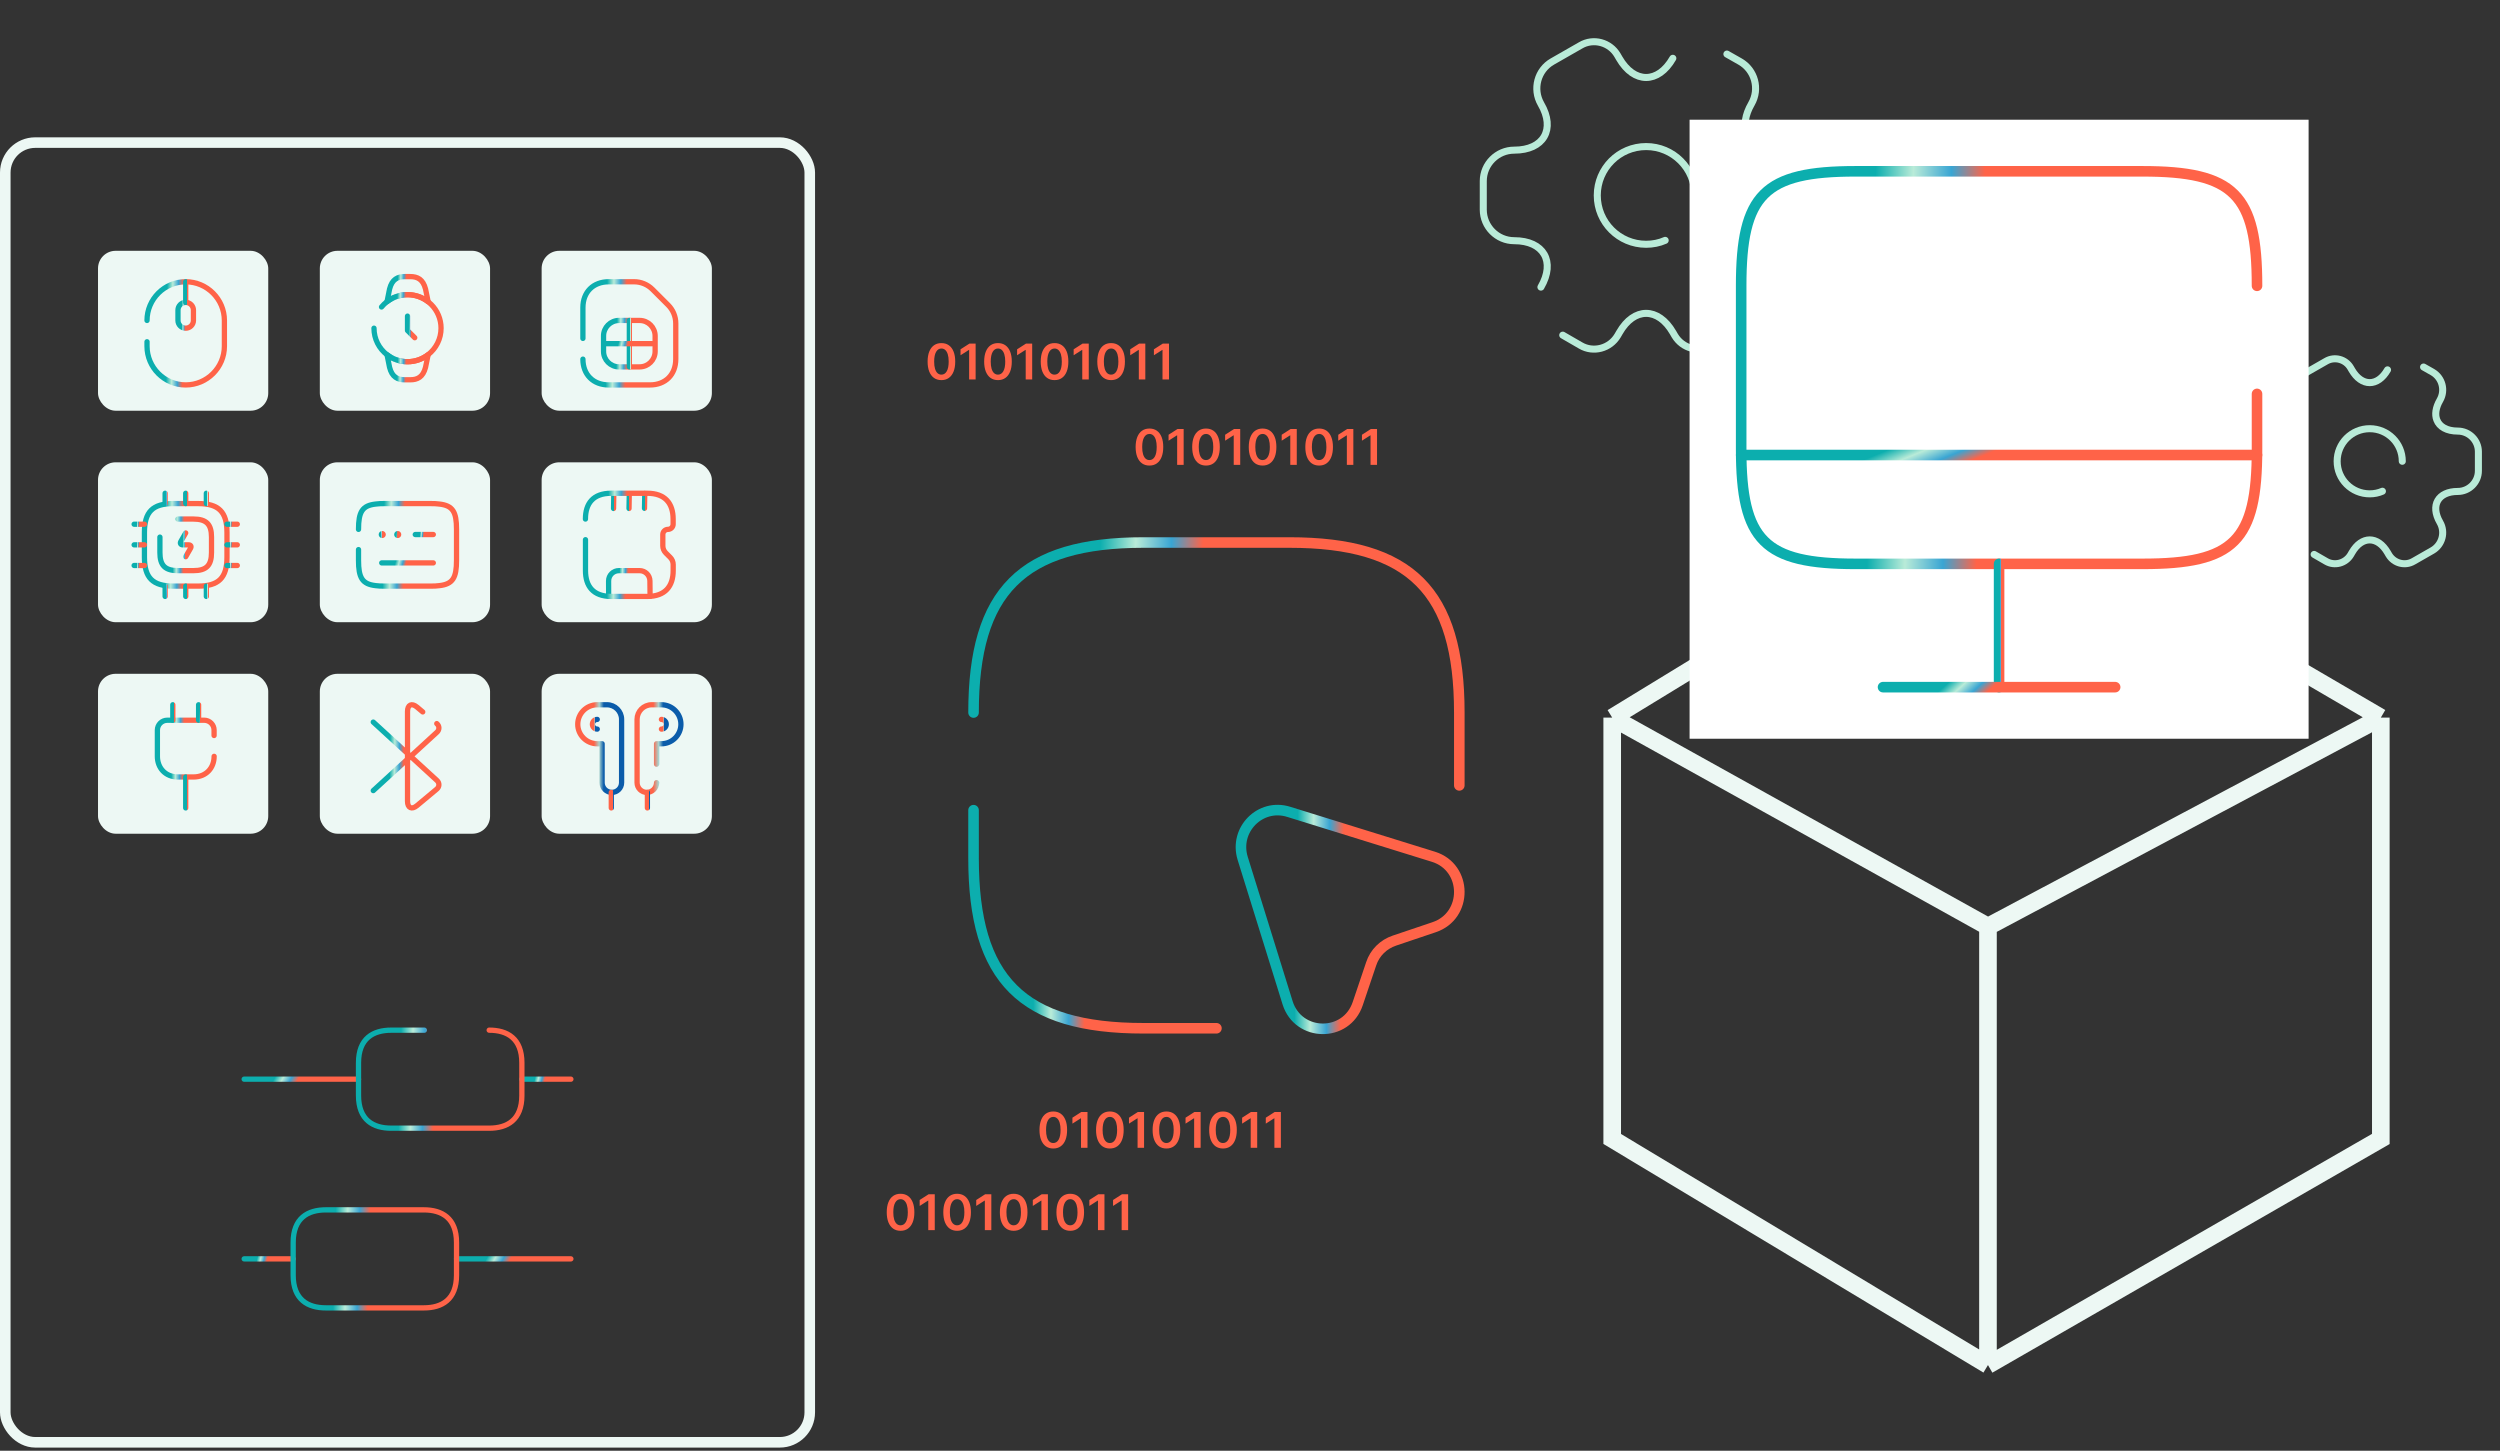 <svg width="710" height="412" viewBox="0 0 710 412" fill="none" xmlns="http://www.w3.org/2000/svg">
<rect x="0" y="0" width="710" height="412" fill="#333333" stroke="none"/>
<path d="M481.375 55.5C481.375 47.822 475.177 41.625 467.5 41.625C459.823 41.625 453.625 47.822 453.625 55.5C453.625 63.178 459.823 69.375 467.5 69.375C469.396 69.375 471.246 69.005 472.911 68.265" stroke="#B9EBD8" stroke-width="2" stroke-miterlimit="10" stroke-linecap="round" stroke-linejoin="round"/>
<path d="M443.82 95.183L448.861 98.096C452.515 100.27 457.233 98.975 459.406 95.321L459.915 94.442C464.078 87.181 470.923 87.181 475.131 94.442L475.64 95.321C477.814 98.975 482.531 100.27 486.185 98.096L494.186 93.517C498.395 91.112 499.829 85.701 497.424 81.539C493.215 74.278 496.638 68.358 505.009 68.358C509.819 68.358 513.796 64.426 513.796 59.57V51.43C513.796 46.62 509.865 42.642 505.009 42.642C500.338 42.642 497.193 40.792 496.083 37.879C495.204 35.612 495.574 32.653 497.424 29.461C499.829 25.253 498.395 19.887 494.186 17.483L490.44 15.355" stroke="#B9EBD8" stroke-width="2" stroke-miterlimit="10" stroke-linecap="round" stroke-linejoin="round"/>
<path d="M475.085 16.557C470.923 23.819 464.078 23.819 459.869 16.557L459.36 15.679C457.232 12.025 452.515 10.73 448.861 12.904L440.86 17.482C436.651 19.887 435.217 25.299 437.622 29.507C441.831 36.722 438.409 42.642 430.038 42.642C425.228 42.642 421.25 46.574 421.25 51.43V59.57C421.25 64.38 425.181 68.357 430.038 68.357C438.409 68.357 441.831 74.277 437.622 81.539" stroke="#B9EBD8" stroke-width="2" stroke-miterlimit="10" stroke-linecap="round" stroke-linejoin="round"/>
<path d="M682.25 131C682.25 125.882 678.118 121.75 673 121.75C667.882 121.75 663.75 125.882 663.75 131C663.75 136.118 667.882 140.25 673 140.25C674.264 140.25 675.497 140.003 676.607 139.51" stroke="#B9EBD8" stroke-width="2" stroke-miterlimit="10" stroke-linecap="round" stroke-linejoin="round"/>
<path d="M657.213 157.455L660.574 159.397C663.01 160.847 666.155 159.983 667.604 157.547L667.943 156.962C670.718 152.121 675.282 152.121 678.088 156.962L678.427 157.547C679.876 159.983 683.021 160.847 685.457 159.397L690.791 156.345C693.597 154.742 694.553 151.134 692.949 148.359C690.143 143.518 692.425 139.572 698.006 139.572C701.213 139.572 703.864 136.951 703.864 133.713V128.287C703.864 125.08 701.243 122.428 698.006 122.428C694.892 122.428 692.795 121.195 692.055 119.252C691.469 117.742 691.716 115.768 692.949 113.641C694.553 110.835 693.597 107.258 690.791 105.655L688.293 104.237" stroke="#B9EBD8" stroke-width="2" stroke-miterlimit="10" stroke-linecap="round" stroke-linejoin="round"/>
<path d="M678.057 105.038C675.282 109.879 670.718 109.879 667.913 105.038L667.573 104.453C666.155 102.017 663.01 101.153 660.574 102.603L655.24 105.655C652.434 107.258 651.478 110.866 653.082 113.672C655.888 118.482 653.606 122.428 648.025 122.428C644.818 122.428 642.167 125.049 642.167 128.287V133.713C642.167 136.92 644.788 139.572 648.025 139.572C653.606 139.572 655.888 143.518 653.082 148.359" stroke="#B9EBD8" stroke-width="2" stroke-miterlimit="10" stroke-linecap="round" stroke-linejoin="round"/>
<path d="M162.128 357.518H129.653" stroke="url(#paint0_linear_2554_4360)" stroke-width="1.5" stroke-miterlimit="10" stroke-linecap="round" stroke-linejoin="round"/>
<path d="M83.261 357.518H69.344" stroke="url(#paint1_linear_2554_4360)" stroke-width="1.5" stroke-miterlimit="10" stroke-linecap="round" stroke-linejoin="round"/>
<path d="M162.128 306.487H148.21" stroke="url(#paint2_linear_2554_4360)" stroke-width="1.5" stroke-miterlimit="10" stroke-linecap="round" stroke-linejoin="round"/>
<path d="M101.818 306.487H69.344" stroke="url(#paint3_linear_2554_4360)" stroke-width="1.5" stroke-miterlimit="10" stroke-linecap="round" stroke-linejoin="round"/>
<path d="M92.54 343.601H120.375C125.478 343.601 129.653 345.92 129.653 352.879V362.157C129.653 369.116 125.478 371.436 120.375 371.436H92.54C87.436 371.436 83.261 369.116 83.261 362.157V352.879C83.261 345.92 87.436 343.601 92.54 343.601Z" stroke="url(#paint4_linear_2554_4360)" stroke-width="1.5" stroke-miterlimit="10" stroke-linecap="round" stroke-linejoin="round"/>
<path d="M138.932 292.569C144.035 292.569 148.21 294.889 148.21 301.848V311.126C148.21 318.085 144.035 320.405 138.932 320.405H111.097C105.993 320.405 101.818 318.085 101.818 311.126V301.848C101.818 294.889 105.993 292.569 111.097 292.569H120.514" stroke="url(#paint5_linear_2554_4360)" stroke-width="1.5" stroke-miterlimit="10" stroke-linecap="round" stroke-linejoin="round"/>
<path d="M276.488 230.088V243.746C276.488 278.235 290.284 292.03 324.773 292.03H345.466" stroke="url(#paint6_linear_2554_4360)" stroke-width="3" stroke-linecap="round" stroke-linejoin="round"/>
<path d="M414.444 223.052V202.359C414.444 167.87 400.648 154.075 366.159 154.075H324.773C290.284 154.075 276.488 167.87 276.488 202.359" stroke="url(#paint7_linear_2554_4360)" stroke-width="3" stroke-linecap="round" stroke-linejoin="round"/>
<path d="M407.27 263.335L396.027 267.129C392.923 268.164 390.439 270.578 389.405 273.751L385.611 284.994C382.369 294.72 368.711 294.513 365.676 284.787L352.916 243.746C350.432 235.606 357.951 228.019 366.021 230.571L407.132 243.332C416.789 246.367 416.927 260.093 407.27 263.335Z" stroke="url(#paint8_linear_2554_4360)" stroke-width="3" stroke-linecap="round" stroke-linejoin="round"/>
<rect x="1.5" y="40.5" width="228.472" height="369.113" rx="8.5" stroke="#EDF8F4" stroke-width="3"/>
<path d="M267.361 107.954C266.543 107.954 265.84 107.747 265.253 107.332C264.67 106.915 264.221 106.313 263.906 105.528C263.594 104.739 263.439 103.789 263.439 102.679C263.442 101.568 263.599 100.624 263.911 99.845C264.226 99.063 264.675 98.466 265.258 98.055C265.845 97.644 266.546 97.439 267.361 97.439C268.177 97.439 268.878 97.644 269.464 98.055C270.051 98.466 270.5 99.063 270.811 99.845C271.126 100.627 271.284 101.572 271.284 102.679C271.284 103.792 271.126 104.744 270.811 105.532C270.5 106.318 270.051 106.918 269.464 107.332C268.881 107.747 268.18 107.954 267.361 107.954ZM267.361 106.398C267.998 106.398 268.5 106.084 268.868 105.458C269.239 104.828 269.424 103.902 269.424 102.679C269.424 101.87 269.34 101.191 269.171 100.64C269.002 100.09 268.763 99.676 268.455 99.397C268.147 99.116 267.782 98.975 267.361 98.975C266.728 98.975 266.228 99.29 265.86 99.92C265.492 100.546 265.306 101.466 265.303 102.679C265.3 103.491 265.381 104.174 265.547 104.727C265.716 105.281 265.954 105.698 266.262 105.98C266.571 106.258 266.937 106.398 267.361 106.398ZM277.077 97.578V107.76H275.232V99.373H275.173L272.791 100.894V99.204L275.322 97.578H277.077ZM283.426 107.954C282.607 107.954 281.904 107.747 281.318 107.332C280.734 106.915 280.285 106.313 279.97 105.528C279.659 104.739 279.503 103.789 279.503 102.679C279.506 101.568 279.664 100.624 279.975 99.845C280.29 99.063 280.739 98.466 281.323 98.055C281.909 97.644 282.61 97.439 283.426 97.439C284.241 97.439 284.942 97.644 285.529 98.055C286.115 98.466 286.564 99.063 286.876 99.845C287.191 100.627 287.348 101.572 287.348 102.679C287.348 103.792 287.191 104.744 286.876 105.532C286.564 106.318 286.115 106.918 285.529 107.332C284.945 107.747 284.244 107.954 283.426 107.954ZM283.426 106.398C284.062 106.398 284.564 106.084 284.932 105.458C285.303 104.828 285.489 103.902 285.489 102.679C285.489 101.87 285.404 101.191 285.235 100.64C285.066 100.09 284.828 99.676 284.519 99.397C284.211 99.116 283.847 98.975 283.426 98.975C282.793 98.975 282.292 99.29 281.924 99.92C281.556 100.546 281.371 101.466 281.367 102.679C281.364 103.491 281.445 104.174 281.611 104.727C281.78 105.281 282.019 105.698 282.327 105.98C282.635 106.258 283.001 106.398 283.426 106.398ZM293.141 97.578V107.76H291.297V99.373H291.237L288.856 100.894V99.204L291.386 97.578H293.141ZM299.49 107.954C298.671 107.954 297.969 107.747 297.382 107.332C296.799 106.915 296.35 106.313 296.035 105.528C295.723 104.739 295.568 103.789 295.568 102.679C295.571 101.568 295.728 100.624 296.04 99.845C296.355 99.063 296.804 98.466 297.387 98.055C297.974 97.644 298.675 97.439 299.49 97.439C300.305 97.439 301.006 97.644 301.593 98.055C302.18 98.466 302.629 99.063 302.94 99.845C303.255 100.627 303.413 101.572 303.413 102.679C303.413 103.792 303.255 104.744 302.94 105.532C302.629 106.318 302.18 106.918 301.593 107.332C301.01 107.747 300.309 107.954 299.49 107.954ZM299.49 106.398C300.126 106.398 300.629 106.084 300.996 105.458C301.368 104.828 301.553 103.902 301.553 102.679C301.553 101.87 301.469 101.191 301.3 100.64C301.131 100.09 300.892 99.676 300.584 99.397C300.276 99.116 299.911 98.975 299.49 98.975C298.857 98.975 298.357 99.29 297.989 99.92C297.621 100.546 297.435 101.466 297.432 102.679C297.429 103.491 297.51 104.174 297.675 104.727C297.845 105.281 298.083 105.698 298.391 105.98C298.7 106.258 299.066 106.398 299.49 106.398ZM309.206 97.578V107.76H307.361V99.373H307.302L304.92 100.894V99.204L307.451 97.578H309.206ZM315.555 107.954C314.736 107.954 314.033 107.747 313.447 107.332C312.863 106.915 312.414 106.313 312.099 105.528C311.788 104.739 311.632 103.789 311.632 102.679C311.635 101.568 311.793 100.624 312.104 99.845C312.419 99.063 312.868 98.466 313.452 98.055C314.038 97.644 314.739 97.439 315.555 97.439C316.37 97.439 317.071 97.644 317.658 98.055C318.244 98.466 318.693 99.063 319.005 99.845C319.32 100.627 319.477 101.572 319.477 102.679C319.477 103.792 319.32 104.744 319.005 105.532C318.693 106.318 318.244 106.918 317.658 107.332C317.074 107.747 316.373 107.954 315.555 107.954ZM315.555 106.398C316.191 106.398 316.693 106.084 317.061 105.458C317.432 104.828 317.618 103.902 317.618 102.679C317.618 101.87 317.533 101.191 317.364 100.64C317.195 100.09 316.957 99.676 316.648 99.397C316.34 99.116 315.975 98.975 315.555 98.975C314.922 98.975 314.421 99.29 314.053 99.92C313.685 100.546 313.5 101.466 313.496 102.679C313.493 103.491 313.574 104.174 313.74 104.727C313.909 105.281 314.148 105.698 314.456 105.98C314.764 106.258 315.13 106.398 315.555 106.398ZM325.27 97.578V107.76H323.426V99.373H323.366L320.985 100.894V99.204L323.515 97.578H325.27ZM331.997 97.578V107.76H330.152V99.373H330.093L327.711 100.894V99.204L330.242 97.578H331.997Z" fill="#FF6348"/>
<path d="M255.756 349.547C254.938 349.547 254.235 349.34 253.649 348.925C253.065 348.508 252.616 347.906 252.301 347.121C251.99 346.332 251.834 345.382 251.834 344.272C251.837 343.161 251.995 342.217 252.306 341.438C252.621 340.656 253.07 340.059 253.653 339.648C254.24 339.237 254.941 339.032 255.756 339.032C256.572 339.032 257.273 339.237 257.859 339.648C258.446 340.059 258.895 340.656 259.207 341.438C259.522 342.22 259.679 343.165 259.679 344.272C259.679 345.385 259.522 346.337 259.207 347.126C258.895 347.911 258.446 348.511 257.859 348.925C257.276 349.34 256.575 349.547 255.756 349.547ZM255.756 347.991C256.393 347.991 256.895 347.677 257.263 347.051C257.634 346.421 257.82 345.495 257.82 344.272C257.82 343.463 257.735 342.784 257.566 342.233C257.397 341.683 257.158 341.269 256.85 340.991C256.542 340.709 256.177 340.568 255.756 340.568C255.123 340.568 254.623 340.883 254.255 341.513C253.887 342.139 253.702 343.059 253.698 344.272C253.695 345.084 253.776 345.767 253.942 346.32C254.111 346.874 254.349 347.291 254.658 347.573C254.966 347.851 255.332 347.991 255.756 347.991ZM265.472 339.171V349.353H263.628V340.966H263.568L261.187 342.487V340.797L263.717 339.171H265.472ZM271.821 349.547C271.002 349.547 270.3 349.34 269.713 348.925C269.13 348.508 268.681 347.906 268.366 347.121C268.054 346.332 267.898 345.382 267.898 344.272C267.902 343.161 268.059 342.217 268.371 341.438C268.685 340.656 269.135 340.059 269.718 339.648C270.305 339.237 271.006 339.032 271.821 339.032C272.636 339.032 273.337 339.237 273.924 339.648C274.511 340.059 274.96 340.656 275.271 341.438C275.586 342.22 275.743 343.165 275.743 344.272C275.743 345.385 275.586 346.337 275.271 347.126C274.96 347.911 274.511 348.511 273.924 348.925C273.341 349.34 272.64 349.547 271.821 349.547ZM271.821 347.991C272.457 347.991 272.959 347.677 273.327 347.051C273.699 346.421 273.884 345.495 273.884 344.272C273.884 343.463 273.8 342.784 273.631 342.233C273.462 341.683 273.223 341.269 272.915 340.991C272.606 340.709 272.242 340.568 271.821 340.568C271.188 340.568 270.687 340.883 270.319 341.513C269.952 342.139 269.766 343.059 269.763 344.272C269.759 345.084 269.841 345.767 270.006 346.32C270.175 346.874 270.414 347.291 270.722 347.573C271.03 347.851 271.397 347.991 271.821 347.991ZM281.537 339.171V349.353H279.692V340.966H279.633L277.251 342.487V340.797L279.782 339.171H281.537ZM287.885 349.547C287.067 349.547 286.364 349.34 285.777 348.925C285.194 348.508 284.745 347.906 284.43 347.121C284.119 346.332 283.963 345.382 283.963 344.272C283.966 343.161 284.124 342.217 284.435 341.438C284.75 340.656 285.199 340.059 285.782 339.648C286.369 339.237 287.07 339.032 287.885 339.032C288.701 339.032 289.402 339.237 289.988 339.648C290.575 340.059 291.024 340.656 291.336 341.438C291.651 342.22 291.808 343.165 291.808 344.272C291.808 345.385 291.651 346.337 291.336 347.126C291.024 347.911 290.575 348.511 289.988 348.925C289.405 349.34 288.704 349.547 287.885 349.547ZM287.885 347.991C288.522 347.991 289.024 347.677 289.392 347.051C289.763 346.421 289.949 345.495 289.949 344.272C289.949 343.463 289.864 342.784 289.695 342.233C289.526 341.683 289.287 341.269 288.979 340.991C288.671 340.709 288.306 340.568 287.885 340.568C287.252 340.568 286.752 340.883 286.384 341.513C286.016 342.139 285.83 343.059 285.827 344.272C285.824 345.084 285.905 345.767 286.071 346.32C286.24 346.874 286.478 347.291 286.787 347.573C287.095 347.851 287.461 347.991 287.885 347.991ZM297.601 339.171V349.353H295.757V340.966H295.697L293.316 342.487V340.797L295.846 339.171H297.601ZM303.95 349.547C303.131 349.547 302.429 349.34 301.842 348.925C301.259 348.508 300.809 347.906 300.495 347.121C300.183 346.332 300.027 345.382 300.027 344.272C300.031 343.161 300.188 342.217 300.5 341.438C300.814 340.656 301.264 340.059 301.847 339.648C302.433 339.237 303.134 339.032 303.95 339.032C304.765 339.032 305.466 339.237 306.053 339.648C306.639 340.059 307.089 340.656 307.4 341.438C307.715 342.22 307.872 343.165 307.872 344.272C307.872 345.385 307.715 346.337 307.4 347.126C307.089 347.911 306.639 348.511 306.053 348.925C305.469 349.34 304.768 349.547 303.95 349.547ZM303.95 347.991C304.586 347.991 305.088 347.677 305.456 347.051C305.827 346.421 306.013 345.495 306.013 344.272C306.013 343.463 305.929 342.784 305.759 342.233C305.59 341.683 305.352 341.269 305.044 340.991C304.735 340.709 304.371 340.568 303.95 340.568C303.317 340.568 302.816 340.883 302.448 341.513C302.08 342.139 301.895 343.059 301.892 344.272C301.888 345.084 301.969 345.767 302.135 346.32C302.304 346.874 302.543 347.291 302.851 347.573C303.159 347.851 303.526 347.991 303.95 347.991ZM313.666 339.171V349.353H311.821V340.966H311.761L309.38 342.487V340.797L311.911 339.171H313.666ZM320.392 339.171V349.353H318.548V340.966H318.488L316.107 342.487V340.797L318.637 339.171H320.392Z" fill="#FF6348"/>
<path d="M326.441 132.219C325.622 132.219 324.919 132.011 324.333 131.597C323.749 131.179 323.3 130.578 322.986 129.792C322.674 129.004 322.518 128.054 322.518 126.944C322.522 125.833 322.679 124.889 322.991 124.11C323.305 123.328 323.754 122.731 324.338 122.32C324.924 121.909 325.625 121.704 326.441 121.704C327.256 121.704 327.957 121.909 328.544 122.32C329.13 122.731 329.58 123.328 329.891 124.11C330.206 124.892 330.363 125.837 330.363 126.944C330.363 128.057 330.206 129.009 329.891 129.797C329.58 130.583 329.13 131.183 328.544 131.597C327.96 132.011 327.259 132.219 326.441 132.219ZM326.441 130.662C327.077 130.662 327.579 130.349 327.947 129.723C328.318 129.093 328.504 128.167 328.504 126.944C328.504 126.135 328.419 125.456 328.25 124.905C328.081 124.355 327.843 123.941 327.535 123.662C327.226 123.381 326.862 123.24 326.441 123.24C325.808 123.24 325.307 123.555 324.939 124.184C324.571 124.811 324.386 125.731 324.383 126.944C324.379 127.756 324.46 128.438 324.626 128.992C324.795 129.545 325.034 129.963 325.342 130.245C325.65 130.523 326.017 130.662 326.441 130.662ZM336.157 121.843V132.025H334.312V123.638H334.252L331.871 125.159V123.469L334.402 121.843H336.157ZM342.505 132.219C341.687 132.219 340.984 132.011 340.397 131.597C339.814 131.179 339.365 130.578 339.05 129.792C338.738 129.004 338.583 128.054 338.583 126.944C338.586 125.833 338.743 124.889 339.055 124.11C339.37 123.328 339.819 122.731 340.402 122.32C340.989 121.909 341.69 121.704 342.505 121.704C343.321 121.704 344.022 121.909 344.608 122.32C345.195 122.731 345.644 123.328 345.956 124.11C346.27 124.892 346.428 125.837 346.428 126.944C346.428 128.057 346.27 129.009 345.956 129.797C345.644 130.583 345.195 131.183 344.608 131.597C344.025 132.011 343.324 132.219 342.505 132.219ZM342.505 130.662C343.142 130.662 343.644 130.349 344.012 129.723C344.383 129.093 344.568 128.167 344.568 126.944C344.568 126.135 344.484 125.456 344.315 124.905C344.146 124.355 343.907 123.941 343.599 123.662C343.291 123.381 342.926 123.24 342.505 123.24C341.872 123.24 341.372 123.555 341.004 124.184C340.636 124.811 340.45 125.731 340.447 126.944C340.444 127.756 340.525 128.438 340.691 128.992C340.86 129.545 341.098 129.963 341.407 130.245C341.715 130.523 342.081 130.662 342.505 130.662ZM352.221 121.843V132.025H350.377V123.638H350.317L347.935 125.159V123.469L350.466 121.843H352.221ZM358.57 132.219C357.751 132.219 357.048 132.011 356.462 131.597C355.878 131.179 355.429 130.578 355.114 129.792C354.803 129.004 354.647 128.054 354.647 126.944C354.65 125.833 354.808 124.889 355.119 124.11C355.434 123.328 355.883 122.731 356.467 122.32C357.053 121.909 357.754 121.704 358.57 121.704C359.385 121.704 360.086 121.909 360.673 122.32C361.259 122.731 361.708 123.328 362.02 124.11C362.335 124.892 362.492 125.837 362.492 126.944C362.492 128.057 362.335 129.009 362.02 129.797C361.708 130.583 361.259 131.183 360.673 131.597C360.089 132.011 359.388 132.219 358.57 132.219ZM358.57 130.662C359.206 130.662 359.708 130.349 360.076 129.723C360.447 129.093 360.633 128.167 360.633 126.944C360.633 126.135 360.548 125.456 360.379 124.905C360.21 124.355 359.972 123.941 359.663 123.662C359.355 123.381 358.991 123.24 358.57 123.24C357.937 123.24 357.436 123.555 357.068 124.184C356.7 124.811 356.515 125.731 356.511 126.944C356.508 127.756 356.589 128.438 356.755 128.992C356.924 129.545 357.163 129.963 357.471 130.245C357.779 130.523 358.145 130.662 358.57 130.662ZM368.285 121.843V132.025H366.441V123.638H366.381L364 125.159V123.469L366.53 121.843H368.285ZM374.634 132.219C373.815 132.219 373.113 132.011 372.526 131.597C371.943 131.179 371.494 130.578 371.179 129.792C370.867 129.004 370.712 128.054 370.712 126.944C370.715 125.833 370.872 124.889 371.184 124.11C371.499 123.328 371.948 122.731 372.531 122.32C373.118 121.909 373.819 121.704 374.634 121.704C375.449 121.704 376.15 121.909 376.737 122.32C377.324 122.731 377.773 123.328 378.084 124.11C378.399 124.892 378.557 125.837 378.557 126.944C378.557 128.057 378.399 129.009 378.084 129.797C377.773 130.583 377.324 131.183 376.737 131.597C376.154 132.011 375.453 132.219 374.634 132.219ZM374.634 130.662C375.271 130.662 375.773 130.349 376.141 129.723C376.512 129.093 376.697 128.167 376.697 126.944C376.697 126.135 376.613 125.456 376.444 124.905C376.275 124.355 376.036 123.941 375.728 123.662C375.42 123.381 375.055 123.24 374.634 123.24C374.001 123.24 373.501 123.555 373.133 124.184C372.765 124.811 372.579 125.731 372.576 126.944C372.573 127.756 372.654 128.438 372.82 128.992C372.989 129.545 373.227 129.963 373.535 130.245C373.844 130.523 374.21 130.662 374.634 130.662ZM384.35 121.843V132.025H382.505V123.638H382.446L380.064 125.159V123.469L382.595 121.843H384.35ZM391.076 121.843V132.025H389.232V123.638H389.172L386.791 125.159V123.469L389.321 121.843H391.076Z" fill="#FF6348"/>
<path d="M299.136 326.176C298.317 326.176 297.614 325.969 297.028 325.554C296.444 325.137 295.995 324.535 295.68 323.75C295.369 322.961 295.213 322.011 295.213 320.901C295.216 319.791 295.374 318.846 295.685 318.067C296 317.285 296.449 316.688 297.033 316.277C297.619 315.866 298.32 315.661 299.136 315.661C299.951 315.661 300.652 315.866 301.239 316.277C301.825 316.688 302.274 317.285 302.586 318.067C302.901 318.849 303.058 319.794 303.058 320.901C303.058 322.015 302.901 322.966 302.586 323.755C302.274 324.54 301.825 325.14 301.239 325.554C300.655 325.969 299.954 326.176 299.136 326.176ZM299.136 324.62C299.772 324.62 300.274 324.307 300.642 323.68C301.013 323.05 301.199 322.124 301.199 320.901C301.199 320.092 301.114 319.413 300.945 318.863C300.776 318.312 300.538 317.898 300.229 317.62C299.921 317.338 299.557 317.197 299.136 317.197C298.503 317.197 298.002 317.512 297.634 318.142C297.266 318.768 297.081 319.688 297.077 320.901C297.074 321.713 297.155 322.396 297.321 322.949C297.49 323.503 297.729 323.92 298.037 324.202C298.345 324.481 298.711 324.62 299.136 324.62ZM308.851 315.8V325.982H307.007V317.595H306.947L304.566 319.116V317.426L307.096 315.8H308.851ZM315.2 326.176C314.381 326.176 313.679 325.969 313.092 325.554C312.509 325.137 312.06 324.535 311.745 323.75C311.433 322.961 311.277 322.011 311.277 320.901C311.281 319.791 311.438 318.846 311.75 318.067C312.065 317.285 312.514 316.688 313.097 316.277C313.684 315.866 314.385 315.661 315.2 315.661C316.015 315.661 316.716 315.866 317.303 316.277C317.89 316.688 318.339 317.285 318.65 318.067C318.965 318.849 319.123 319.794 319.123 320.901C319.123 322.015 318.965 322.966 318.65 323.755C318.339 324.54 317.89 325.14 317.303 325.554C316.72 325.969 316.019 326.176 315.2 326.176ZM315.2 324.62C315.836 324.62 316.339 324.307 316.706 323.68C317.078 323.05 317.263 322.124 317.263 320.901C317.263 320.092 317.179 319.413 317.01 318.863C316.841 318.312 316.602 317.898 316.294 317.62C315.986 317.338 315.621 317.197 315.2 317.197C314.567 317.197 314.067 317.512 313.699 318.142C313.331 318.768 313.145 319.688 313.142 320.901C313.139 321.713 313.22 322.396 313.385 322.949C313.554 323.503 313.793 323.92 314.101 324.202C314.41 324.481 314.776 324.62 315.2 324.62ZM324.916 315.8V325.982H323.071V317.595H323.012L320.63 319.116V317.426L323.161 315.8H324.916ZM331.265 326.176C330.446 326.176 329.743 325.969 329.157 325.554C328.573 325.137 328.124 324.535 327.809 323.75C327.498 322.961 327.342 322.011 327.342 320.901C327.345 319.791 327.503 318.846 327.814 318.067C328.129 317.285 328.578 316.688 329.162 316.277C329.748 315.866 330.449 315.661 331.265 315.661C332.08 315.661 332.781 315.866 333.367 316.277C333.954 316.688 334.403 317.285 334.715 318.067C335.03 318.849 335.187 319.794 335.187 320.901C335.187 322.015 335.03 322.966 334.715 323.755C334.403 324.54 333.954 325.14 333.367 325.554C332.784 325.969 332.083 326.176 331.265 326.176ZM331.265 324.62C331.901 324.62 332.403 324.307 332.771 323.68C333.142 323.05 333.328 322.124 333.328 320.901C333.328 320.092 333.243 319.413 333.074 318.863C332.905 318.312 332.667 317.898 332.358 317.62C332.05 317.338 331.685 317.197 331.265 317.197C330.631 317.197 330.131 317.512 329.763 318.142C329.395 318.768 329.21 319.688 329.206 320.901C329.203 321.713 329.284 322.396 329.45 322.949C329.619 323.503 329.858 323.92 330.166 324.202C330.474 324.481 330.84 324.62 331.265 324.62ZM340.98 315.8V325.982H339.136V317.595H339.076L336.695 319.116V317.426L339.225 315.8H340.98ZM347.329 326.176C346.51 326.176 345.808 325.969 345.221 325.554C344.638 325.137 344.189 324.535 343.874 323.75C343.562 322.961 343.406 322.011 343.406 320.901C343.41 319.791 343.567 318.846 343.879 318.067C344.194 317.285 344.643 316.688 345.226 316.277C345.813 315.866 346.514 315.661 347.329 315.661C348.144 315.661 348.845 315.866 349.432 316.277C350.019 316.688 350.468 317.285 350.779 318.067C351.094 318.849 351.252 319.794 351.252 320.901C351.252 322.015 351.094 322.966 350.779 323.755C350.468 324.54 350.019 325.14 349.432 325.554C348.849 325.969 348.148 326.176 347.329 326.176ZM347.329 324.62C347.965 324.62 348.467 324.307 348.835 323.68C349.207 323.05 349.392 322.124 349.392 320.901C349.392 320.092 349.308 319.413 349.139 318.863C348.97 318.312 348.731 317.898 348.423 317.62C348.114 317.338 347.75 317.197 347.329 317.197C346.696 317.197 346.195 317.512 345.828 318.142C345.46 318.768 345.274 319.688 345.271 320.901C345.267 321.713 345.349 322.396 345.514 322.949C345.683 323.503 345.922 323.92 346.23 324.202C346.538 324.481 346.905 324.62 347.329 324.62ZM357.045 315.8V325.982H355.2V317.595H355.141L352.759 319.116V317.426L355.29 315.8H357.045ZM363.771 315.8V325.982H361.927V317.595H361.867L359.486 319.116V317.426L362.016 315.8H363.771Z" fill="#FF6348"/>
<rect x="27.835" y="71.23" width="48.345" height="45.415" rx="5" fill="#EDF8F4"/>
<rect x="27.835" y="131.296" width="48.345" height="45.415" rx="5" fill="#EDF8F4"/>
<rect x="27.835" y="191.361" width="48.345" height="45.415" rx="5" fill="#EDF8F4"/>
<rect x="90.831" y="71.23" width="48.345" height="45.415" rx="5" fill="#EDF8F4"/>
<rect x="90.831" y="131.296" width="48.345" height="45.415" rx="5" fill="#EDF8F4"/>
<rect x="90.831" y="191.361" width="48.345" height="45.415" rx="5" fill="#EDF8F4"/>
<rect x="153.826" y="71.23" width="48.345" height="45.415" rx="5" fill="#EDF8F4"/>
<rect x="153.826" y="131.296" width="48.345" height="45.415" rx="5" fill="#EDF8F4"/>
<rect x="153.826" y="191.361" width="48.345" height="45.415" rx="5" fill="#EDF8F4"/>
<path d="M457.866 203.802V323.464L564.584 387.673M457.866 203.802L564.584 138.621L676.153 203.802M457.866 203.802L564.584 263.147M564.584 387.673L676.153 323.464V203.802M564.584 387.673V263.147M676.153 203.802L564.584 263.147" stroke="#EDF8F4" stroke-width="5"/>
<path d="M41.753 97.058V98.333C41.753 104.369 46.69 109.321 52.74 109.321C58.776 109.321 63.728 104.383 63.728 98.333V91.008C63.728 84.957 58.791 80.02 52.74 80.02C46.69 80.02 41.753 84.957 41.753 91.008" stroke="url(#paint9_linear_2554_4360)" stroke-width="1.5" stroke-linecap="round" stroke-linejoin="round"/>
<path d="M52.74 93.205C51.525 93.205 50.543 92.224 50.543 91.008V88.078C50.543 86.862 51.525 85.88 52.74 85.88C53.942 85.88 54.938 86.862 54.938 88.078V91.008C54.938 92.224 53.942 93.205 52.74 93.205Z" stroke="url(#paint10_linear_2554_4360)" stroke-width="1.5" stroke-linecap="round" stroke-linejoin="round"/>
<path d="M52.74 85.88V80.02" stroke="url(#paint11_linear_2554_4360)" stroke-width="1.5" stroke-linecap="round" stroke-linejoin="round"/>
<path d="M115.736 89.777V93.865L117.787 95.916" stroke="url(#paint12_linear_2554_4360)" stroke-width="1.5" stroke-linecap="round" stroke-linejoin="round"/>
<path d="M108.352 87.184C110.11 85.045 112.762 83.683 115.736 83.683C120.995 83.683 125.259 87.946 125.259 93.205C125.259 96.253 123.823 98.978 121.596 100.721H121.581C119.97 101.981 117.948 102.728 115.736 102.728C113.553 102.728 111.546 101.996 109.935 100.75H109.92C107.664 99.007 106.213 96.282 106.213 93.205" stroke="url(#paint13_linear_2554_4360)" stroke-width="1.5" stroke-linecap="round" stroke-linejoin="round"/>
<path d="M109.92 100.75H109.935C111.546 101.996 113.553 102.728 115.736 102.728C117.948 102.728 119.97 101.981 121.581 100.721H121.596L120.849 104.34C120.131 107.123 118.52 107.856 116.542 107.856H114.945C112.967 107.856 111.341 107.123 110.638 104.325L109.92 100.75Z" stroke="url(#paint14_linear_2554_4360)" stroke-width="1.5" stroke-linecap="round" stroke-linejoin="round"/>
<path d="M109.92 85.66H109.935C111.546 84.415 113.553 83.683 115.736 83.683C117.948 83.683 119.97 84.43 121.581 85.69H121.596L120.849 82.071C120.131 79.288 118.52 78.555 116.542 78.555H114.945C112.967 78.555 111.341 79.288 110.638 82.086L109.92 85.66Z" stroke="url(#paint15_linear_2554_4360)" stroke-width="1.5" stroke-linecap="round" stroke-linejoin="round"/>
<path d="M165.546 101.996C165.546 106.391 168.476 109.321 172.871 109.321H184.592C188.987 109.321 191.917 106.391 191.917 101.996V91.843C191.917 89.895 191.14 88.034 189.778 86.657L185.28 82.159C183.903 80.797 182.042 80.02 180.094 80.02H172.871C168.476 80.02 165.546 82.951 165.546 87.346V96.106" stroke="url(#paint16_linear_2554_4360)" stroke-width="1.5" stroke-linecap="round" stroke-linejoin="round"/>
<path d="M175.802 104.193H181.662C184.079 104.193 186.057 102.216 186.057 99.798V95.403C186.057 92.986 184.079 91.008 181.662 91.008H175.802C173.384 91.008 171.406 92.986 171.406 95.403V99.798C171.406 102.216 173.384 104.193 175.802 104.193Z" stroke="url(#paint17_linear_2554_4360)" stroke-width="1.5" stroke-linecap="round" stroke-linejoin="round"/>
<path d="M178.731 91.008V104.193" stroke="url(#paint18_linear_2554_4360)" stroke-width="1.5" stroke-linecap="round" stroke-linejoin="round"/>
<path d="M172.139 97.601H185.324" stroke="url(#paint19_linear_2554_4360)" stroke-width="1.5" stroke-linecap="round" stroke-linejoin="round"/>
<path d="M49.225 166.456H56.257C62.117 166.456 64.461 164.112 64.461 158.252V151.22C64.461 145.36 62.117 143.016 56.257 143.016H49.225C43.364 143.016 41.02 145.36 41.02 151.22V158.252C41.02 164.112 43.364 166.456 49.225 166.456Z" stroke="url(#paint20_linear_2554_4360)" stroke-width="1.5" stroke-linecap="round" stroke-linejoin="round"/>
<path d="M45.416 152.538V156.933C45.416 160.596 46.88 162.061 50.543 162.061H54.938C58.601 162.061 60.066 160.596 60.066 156.933V152.538C60.066 148.876 58.601 147.411 54.938 147.411H50.543" stroke="url(#paint21_linear_2554_4360)" stroke-width="1.5" stroke-linecap="round" stroke-linejoin="round"/>
<path d="M46.895 143.016V140.086" stroke="url(#paint22_linear_2554_4360)" stroke-width="1.5" stroke-linecap="round" stroke-linejoin="round"/>
<path d="M52.74 143.016V140.086" stroke="url(#paint23_linear_2554_4360)" stroke-width="1.5" stroke-linecap="round" stroke-linejoin="round"/>
<path d="M58.601 143.016V140.086" stroke="url(#paint24_linear_2554_4360)" stroke-width="1.5" stroke-linecap="round" stroke-linejoin="round"/>
<path d="M64.461 148.876H67.391" stroke="url(#paint25_linear_2554_4360)" stroke-width="1.5" stroke-linecap="round" stroke-linejoin="round"/>
<path d="M64.461 154.736H67.391" stroke="url(#paint26_linear_2554_4360)" stroke-width="1.5" stroke-linecap="round" stroke-linejoin="round"/>
<path d="M64.461 160.596H67.391" stroke="url(#paint27_linear_2554_4360)" stroke-width="1.5" stroke-linecap="round" stroke-linejoin="round"/>
<path d="M58.601 166.456V169.386" stroke="url(#paint28_linear_2554_4360)" stroke-width="1.5" stroke-linecap="round" stroke-linejoin="round"/>
<path d="M52.755 166.456V169.386" stroke="url(#paint29_linear_2554_4360)" stroke-width="1.5" stroke-linecap="round" stroke-linejoin="round"/>
<path d="M46.895 166.456V169.386" stroke="url(#paint30_linear_2554_4360)" stroke-width="1.5" stroke-linecap="round" stroke-linejoin="round"/>
<path d="M38.09 148.876H41.02" stroke="url(#paint31_linear_2554_4360)" stroke-width="1.5" stroke-linecap="round" stroke-linejoin="round"/>
<path d="M38.09 154.736H41.02" stroke="url(#paint32_linear_2554_4360)" stroke-width="1.5" stroke-linecap="round" stroke-linejoin="round"/>
<path d="M38.09 160.596H41.02" stroke="url(#paint33_linear_2554_4360)" stroke-width="1.5" stroke-linecap="round" stroke-linejoin="round"/>
<path d="M52.741 151.366L51.364 153.769C51.056 154.296 51.305 154.736 51.92 154.736H53.561C54.176 154.736 54.425 155.175 54.118 155.703L52.741 158.106" stroke="url(#paint34_linear_2554_4360)" stroke-width="1.5" stroke-linecap="round" stroke-linejoin="round"/>
<path d="M101.818 150.341C101.818 145.389 102.859 143.573 106.711 143.148C107.429 143.045 108.235 143.016 109.143 143.016H122.329C123.237 143.016 124.043 143.045 124.76 143.148C128.613 143.573 129.654 145.389 129.654 150.341V159.131C129.654 164.083 128.613 165.899 124.76 166.324C124.043 166.427 123.237 166.456 122.329 166.456H109.143C108.235 166.456 107.429 166.427 106.711 166.324C102.859 165.899 101.818 164.083 101.818 159.131V156.084" stroke="url(#paint35_linear_2554_4360)" stroke-width="1.5" stroke-linecap="round" stroke-linejoin="round"/>
<path d="M117.933 151.806H123.061" stroke="url(#paint36_linear_2554_4360)" stroke-width="1.5" stroke-linecap="round" stroke-linejoin="round"/>
<path d="M108.411 159.864H108.44H123.061" stroke="url(#paint37_linear_2554_4360)" stroke-width="1.5" stroke-linecap="round" stroke-linejoin="round"/>
<path d="M112.944 151.806H112.958" stroke="url(#paint38_linear_2554_4360)" stroke-width="2" stroke-linecap="round" stroke-linejoin="round"/>
<path d="M108.549 151.806H108.563" stroke="url(#paint39_linear_2554_4360)" stroke-width="2" stroke-linecap="round" stroke-linejoin="round"/>
<path d="M172.857 169.342L172.842 164.991C172.842 163.365 174.146 162.061 175.772 162.061H181.647C183.258 162.061 184.562 163.365 184.577 164.976L184.621 169.357" stroke="url(#paint40_linear_2554_4360)" stroke-width="1.5" stroke-linecap="round" stroke-linejoin="round"/>
<path d="M174.249 144.407L174.322 140.174" stroke="url(#paint41_linear_2554_4360)" stroke-width="1.5" stroke-linecap="round" stroke-linejoin="round"/>
<path d="M178.644 144.407L178.717 140.174" stroke="url(#paint42_linear_2554_4360)" stroke-width="1.5" stroke-linecap="round" stroke-linejoin="round"/>
<path d="M183.039 144.364L183.112 140.144" stroke="url(#paint43_linear_2554_4360)" stroke-width="1.5" stroke-linecap="round" stroke-linejoin="round"/>
<path d="M166.279 153.271V162.061C166.279 166.456 168.432 169.386 173.604 169.386H183.859C188.943 169.386 191.184 166.456 191.184 162.061V160.347C191.184 159.57 190.876 158.823 190.32 158.281L189.104 157.065C188.547 156.508 188.239 155.776 188.239 155V151.806C188.239 151 188.899 150.341 189.704 150.341C190.51 150.341 191.169 149.682 191.169 148.876V147.411C191.169 143.016 188.928 140.086 183.844 140.086H173.589C168.418 140.086 166.264 143.016 166.264 147.411" stroke="url(#paint44_linear_2554_4360)" stroke-width="1.5" stroke-linecap="round" stroke-linejoin="round"/>
<path d="M60.798 208.883V207.344C60.798 205.806 59.538 204.546 58 204.546H47.496C45.958 204.546 44.698 205.806 44.698 207.344V214.801C44.698 218.024 46.895 220.661 50.558 220.661H54.953C58.615 220.661 60.813 218.024 60.813 214.801" stroke="url(#paint45_linear_2554_4360)" stroke-width="1.5" stroke-linecap="round" stroke-linejoin="round"/>
<path d="M49.078 200.151V204.546" stroke="url(#paint46_linear_2554_4360)" stroke-width="1.5" stroke-linecap="round" stroke-linejoin="round"/>
<path d="M56.403 200.151V204.546" stroke="url(#paint47_linear_2554_4360)" stroke-width="1.5" stroke-linecap="round" stroke-linejoin="round"/>
<path d="M52.74 229.451V220.661" stroke="url(#paint48_linear_2554_4360)" stroke-width="1.5" stroke-linecap="round" stroke-linejoin="round"/>
<path d="M120.058 202.187L118.402 200.796C116.937 199.58 115.736 200.136 115.736 202.041V227.561C115.736 229.466 116.937 230.023 118.402 228.807L124.043 224.104C124.834 223.445 124.848 222.346 124.101 221.657L106.008 205.074" stroke="url(#paint49_linear_2554_4360)" stroke-width="1.5" stroke-miterlimit="10" stroke-linecap="round" stroke-linejoin="round"/>
<path d="M106.008 224.529L124.101 207.945C124.848 207.257 124.834 206.158 124.043 205.499" stroke="url(#paint50_linear_2554_4360)" stroke-width="1.5" stroke-miterlimit="10" stroke-linecap="round" stroke-linejoin="round"/>
<path d="M170.996 211.227H169.619C166.572 211.227 164.081 208.736 164.081 205.689C164.081 202.642 166.572 200.151 169.619 200.151H172.388C174.673 200.151 176.534 202.026 176.534 204.297V208.048V222.273C176.534 223.796 175.289 225.042 173.765 225.042C172.241 225.042 170.996 223.796 170.996 222.273V211.227Z" stroke="url(#paint51_linear_2554_4360)" stroke-width="1.5" stroke-miterlimit="10" stroke-linecap="round" stroke-linejoin="round"/>
<path d="M169.619 207.066C168.857 207.066 168.242 206.451 168.242 205.689C168.242 204.927 168.857 204.312 169.619 204.312" stroke="url(#paint52_linear_2554_4360)" stroke-width="1.5" stroke-miterlimit="10" stroke-linecap="round" stroke-linejoin="round"/>
<path d="M186.467 217.028V211.227H187.844C190.891 211.227 193.382 208.736 193.382 205.689C193.382 202.642 190.891 200.151 187.844 200.151H185.075C182.79 200.151 180.929 202.026 180.929 204.297V208.048V222.273C180.929 223.796 182.174 225.042 183.698 225.042C185.221 225.042 186.467 223.796 186.467 222.273" stroke="url(#paint53_linear_2554_4360)" stroke-width="1.5" stroke-miterlimit="10" stroke-linecap="round" stroke-linejoin="round"/>
<path d="M187.844 207.066C188.606 207.066 189.221 206.451 189.221 205.689C189.221 204.927 188.606 204.312 187.844 204.312" stroke="url(#paint54_linear_2554_4360)" stroke-width="1.5" stroke-miterlimit="10" stroke-linecap="round" stroke-linejoin="round"/>
<path d="M173.604 229.451V225.056" stroke="url(#paint55_linear_2554_4360)" stroke-width="1.5" stroke-miterlimit="10" stroke-linecap="round" stroke-linejoin="round"/>
<path d="M183.859 229.451V225.056" stroke="url(#paint56_linear_2554_4360)" stroke-width="1.5" stroke-miterlimit="10" stroke-linecap="round" stroke-linejoin="round"/>
<rect width="175.801" height="175.801" transform="translate(479.842 34)" fill="white"/>
<path d="M640.993 111.865V127.614C640.993 153.692 634.474 160.138 608.47 160.138H527.015C501.011 160.138 494.492 153.618 494.492 127.614V81.173C494.492 55.169 501.011 48.65 527.015 48.65H608.397C634.474 48.65 640.993 55.169 640.993 81.173" stroke="url(#paint57_linear_2554_4360)" stroke-width="3" stroke-linecap="round" stroke-linejoin="round"/>
<path d="M567.742 160.137V195.151" stroke="url(#paint58_linear_2554_4360)" stroke-width="3" stroke-linecap="round" stroke-linejoin="round"/>
<path d="M494.492 129.226H640.993" stroke="url(#paint59_linear_2554_4360)" stroke-width="3" stroke-linecap="round" stroke-linejoin="round"/>
<path d="M534.78 195.151H600.705" stroke="url(#paint60_linear_2554_4360)" stroke-width="3" stroke-linecap="round" stroke-linejoin="round"/>
<defs>
<linearGradient id="paint0_linear_2554_4360" x1="137.941" y1="357.839" x2="144.371" y2="361.291" gradientUnits="userSpaceOnUse">
<stop stop-color="#0CAEAE"/>
<stop offset="0.288" stop-color="#B9EBD8"/>
<stop offset="0.577" stop-color="#39A5D3"/>
<stop offset="0.832" stop-color="#FF6348"/>
</linearGradient>
<linearGradient id="paint1_linear_2554_4360" x1="72.895" y1="357.839" x2="76.267" y2="358.615" gradientUnits="userSpaceOnUse">
<stop stop-color="#0CAEAE"/>
<stop offset="0.288" stop-color="#B9EBD8"/>
<stop offset="0.577" stop-color="#39A5D3"/>
<stop offset="0.832" stop-color="#FF6348"/>
</linearGradient>
<linearGradient id="paint2_linear_2554_4360" x1="151.762" y1="306.808" x2="155.133" y2="307.583" gradientUnits="userSpaceOnUse">
<stop stop-color="#0CAEAE"/>
<stop offset="0.288" stop-color="#B9EBD8"/>
<stop offset="0.577" stop-color="#39A5D3"/>
<stop offset="0.832" stop-color="#FF6348"/>
</linearGradient>
<linearGradient id="paint3_linear_2554_4360" x1="77.631" y1="306.808" x2="84.061" y2="310.259" gradientUnits="userSpaceOnUse">
<stop stop-color="#0CAEAE"/>
<stop offset="0.288" stop-color="#B9EBD8"/>
<stop offset="0.577" stop-color="#39A5D3"/>
<stop offset="0.832" stop-color="#FF6348"/>
</linearGradient>
<linearGradient id="paint4_linear_2554_4360" x1="95.101" y1="352.531" x2="106.924" y2="352.857" gradientUnits="userSpaceOnUse">
<stop stop-color="#0CAEAE"/>
<stop offset="0.288" stop-color="#B9EBD8"/>
<stop offset="0.577" stop-color="#39A5D3"/>
<stop offset="0.832" stop-color="#FF6348"/>
</linearGradient>
<linearGradient id="paint5_linear_2554_4360" x1="113.658" y1="301.5" x2="125.481" y2="301.826" gradientUnits="userSpaceOnUse">
<stop stop-color="#0CAEAE"/>
<stop offset="0.288" stop-color="#B9EBD8"/>
<stop offset="0.577" stop-color="#39A5D3"/>
<stop offset="0.832" stop-color="#FF6348"/>
</linearGradient>
<linearGradient id="paint6_linear_2554_4360" x1="294.092" y1="249.961" x2="311.678" y2="250.285" gradientUnits="userSpaceOnUse">
<stop stop-color="#0CAEAE"/>
<stop offset="0.288" stop-color="#B9EBD8"/>
<stop offset="0.577" stop-color="#39A5D3"/>
<stop offset="0.832" stop-color="#FF6348"/>
</linearGradient>
<linearGradient id="paint7_linear_2554_4360" x1="311.696" y1="176.205" x2="346.842" y2="177.367" gradientUnits="userSpaceOnUse">
<stop stop-color="#0CAEAE"/>
<stop offset="0.288" stop-color="#B9EBD8"/>
<stop offset="0.577" stop-color="#39A5D3"/>
<stop offset="0.832" stop-color="#FF6348"/>
</linearGradient>
<linearGradient id="paint8_linear_2554_4360" x1="368.259" y1="249.998" x2="384.07" y2="250.259" gradientUnits="userSpaceOnUse">
<stop stop-color="#0CAEAE"/>
<stop offset="0.288" stop-color="#B9EBD8"/>
<stop offset="0.577" stop-color="#39A5D3"/>
<stop offset="0.832" stop-color="#FF6348"/>
</linearGradient>
<linearGradient id="paint9_linear_2554_4360" x1="47.361" y1="89.421" x2="52.965" y2="89.49" gradientUnits="userSpaceOnUse">
<stop stop-color="#0CAEAE"/>
<stop offset="0.288" stop-color="#B9EBD8"/>
<stop offset="0.577" stop-color="#39A5D3"/>
<stop offset="0.832" stop-color="#FF6348"/>
</linearGradient>
<linearGradient id="paint10_linear_2554_4360" x1="51.665" y1="88.231" x2="52.785" y2="88.242" gradientUnits="userSpaceOnUse">
<stop stop-color="#0CAEAE"/>
<stop offset="0.288" stop-color="#B9EBD8"/>
<stop offset="0.577" stop-color="#39A5D3"/>
<stop offset="0.832" stop-color="#FF6348"/>
</linearGradient>
<linearGradient id="paint11_linear_2554_4360" x1="52.995" y1="81.9" x2="53.251" y2="81.901" gradientUnits="userSpaceOnUse">
<stop stop-color="#0CAEAE"/>
<stop offset="0.288" stop-color="#B9EBD8"/>
<stop offset="0.577" stop-color="#39A5D3"/>
<stop offset="0.832" stop-color="#FF6348"/>
</linearGradient>
<linearGradient id="paint12_linear_2554_4360" x1="116.259" y1="91.747" x2="116.782" y2="91.75" gradientUnits="userSpaceOnUse">
<stop stop-color="#0CAEAE"/>
<stop offset="0.288" stop-color="#B9EBD8"/>
<stop offset="0.577" stop-color="#39A5D3"/>
<stop offset="0.832" stop-color="#FF6348"/>
</linearGradient>
<linearGradient id="paint13_linear_2554_4360" x1="111.074" y1="89.793" x2="115.93" y2="89.874" gradientUnits="userSpaceOnUse">
<stop stop-color="#0CAEAE"/>
<stop offset="0.288" stop-color="#B9EBD8"/>
<stop offset="0.577" stop-color="#39A5D3"/>
<stop offset="0.832" stop-color="#FF6348"/>
</linearGradient>
<linearGradient id="paint14_linear_2554_4360" x1="112.9" y1="103.01" x2="115.876" y2="103.09" gradientUnits="userSpaceOnUse">
<stop stop-color="#0CAEAE"/>
<stop offset="0.288" stop-color="#B9EBD8"/>
<stop offset="0.577" stop-color="#39A5D3"/>
<stop offset="0.832" stop-color="#FF6348"/>
</linearGradient>
<linearGradient id="paint15_linear_2554_4360" x1="112.9" y1="80.844" x2="115.876" y2="80.925" gradientUnits="userSpaceOnUse">
<stop stop-color="#0CAEAE"/>
<stop offset="0.288" stop-color="#B9EBD8"/>
<stop offset="0.577" stop-color="#39A5D3"/>
<stop offset="0.832" stop-color="#FF6348"/>
</linearGradient>
<linearGradient id="paint16_linear_2554_4360" x1="172.276" y1="89.421" x2="179" y2="89.521" gradientUnits="userSpaceOnUse">
<stop stop-color="#0CAEAE"/>
<stop offset="0.288" stop-color="#B9EBD8"/>
<stop offset="0.577" stop-color="#39A5D3"/>
<stop offset="0.832" stop-color="#FF6348"/>
</linearGradient>
<linearGradient id="paint17_linear_2554_4360" x1="175.145" y1="95.239" x2="178.881" y2="95.307" gradientUnits="userSpaceOnUse">
<stop stop-color="#0CAEAE"/>
<stop offset="0.288" stop-color="#B9EBD8"/>
<stop offset="0.577" stop-color="#39A5D3"/>
<stop offset="0.832" stop-color="#FF6348"/>
</linearGradient>
<linearGradient id="paint18_linear_2554_4360" x1="178.987" y1="95.239" x2="179.242" y2="95.239" gradientUnits="userSpaceOnUse">
<stop stop-color="#0CAEAE"/>
<stop offset="0.288" stop-color="#B9EBD8"/>
<stop offset="0.577" stop-color="#39A5D3"/>
<stop offset="0.832" stop-color="#FF6348"/>
</linearGradient>
<linearGradient id="paint19_linear_2554_4360" x1="175.504" y1="97.922" x2="178.714" y2="98.621" gradientUnits="userSpaceOnUse">
<stop stop-color="#0CAEAE"/>
<stop offset="0.288" stop-color="#B9EBD8"/>
<stop offset="0.577" stop-color="#39A5D3"/>
<stop offset="0.832" stop-color="#FF6348"/>
</linearGradient>
<linearGradient id="paint20_linear_2554_4360" x1="47.003" y1="150.536" x2="52.979" y2="150.635" gradientUnits="userSpaceOnUse">
<stop stop-color="#0CAEAE"/>
<stop offset="0.288" stop-color="#B9EBD8"/>
<stop offset="0.577" stop-color="#39A5D3"/>
<stop offset="0.832" stop-color="#FF6348"/>
</linearGradient>
<linearGradient id="paint21_linear_2554_4360" x1="49.154" y1="152.111" x2="52.89" y2="152.173" gradientUnits="userSpaceOnUse">
<stop stop-color="#0CAEAE"/>
<stop offset="0.288" stop-color="#B9EBD8"/>
<stop offset="0.577" stop-color="#39A5D3"/>
<stop offset="0.832" stop-color="#FF6348"/>
</linearGradient>
<linearGradient id="paint22_linear_2554_4360" x1="47.151" y1="141.026" x2="47.406" y2="141.027" gradientUnits="userSpaceOnUse">
<stop stop-color="#0CAEAE"/>
<stop offset="0.288" stop-color="#B9EBD8"/>
<stop offset="0.577" stop-color="#39A5D3"/>
<stop offset="0.832" stop-color="#FF6348"/>
</linearGradient>
<linearGradient id="paint23_linear_2554_4360" x1="52.996" y1="141.026" x2="53.251" y2="141.027" gradientUnits="userSpaceOnUse">
<stop stop-color="#0CAEAE"/>
<stop offset="0.288" stop-color="#B9EBD8"/>
<stop offset="0.577" stop-color="#39A5D3"/>
<stop offset="0.832" stop-color="#FF6348"/>
</linearGradient>
<linearGradient id="paint24_linear_2554_4360" x1="58.856" y1="141.026" x2="59.111" y2="141.027" gradientUnits="userSpaceOnUse">
<stop stop-color="#0CAEAE"/>
<stop offset="0.288" stop-color="#B9EBD8"/>
<stop offset="0.577" stop-color="#39A5D3"/>
<stop offset="0.832" stop-color="#FF6348"/>
</linearGradient>
<linearGradient id="paint25_linear_2554_4360" x1="65.209" y1="149.197" x2="65.954" y2="149.233" gradientUnits="userSpaceOnUse">
<stop stop-color="#0CAEAE"/>
<stop offset="0.288" stop-color="#B9EBD8"/>
<stop offset="0.577" stop-color="#39A5D3"/>
<stop offset="0.832" stop-color="#FF6348"/>
</linearGradient>
<linearGradient id="paint26_linear_2554_4360" x1="65.209" y1="155.057" x2="65.954" y2="155.093" gradientUnits="userSpaceOnUse">
<stop stop-color="#0CAEAE"/>
<stop offset="0.288" stop-color="#B9EBD8"/>
<stop offset="0.577" stop-color="#39A5D3"/>
<stop offset="0.832" stop-color="#FF6348"/>
</linearGradient>
<linearGradient id="paint27_linear_2554_4360" x1="65.209" y1="160.917" x2="65.954" y2="160.953" gradientUnits="userSpaceOnUse">
<stop stop-color="#0CAEAE"/>
<stop offset="0.288" stop-color="#B9EBD8"/>
<stop offset="0.577" stop-color="#39A5D3"/>
<stop offset="0.832" stop-color="#FF6348"/>
</linearGradient>
<linearGradient id="paint28_linear_2554_4360" x1="58.856" y1="167.396" x2="59.111" y2="167.398" gradientUnits="userSpaceOnUse">
<stop stop-color="#0CAEAE"/>
<stop offset="0.288" stop-color="#B9EBD8"/>
<stop offset="0.577" stop-color="#39A5D3"/>
<stop offset="0.832" stop-color="#FF6348"/>
</linearGradient>
<linearGradient id="paint29_linear_2554_4360" x1="53.01" y1="167.396" x2="53.265" y2="167.398" gradientUnits="userSpaceOnUse">
<stop stop-color="#0CAEAE"/>
<stop offset="0.288" stop-color="#B9EBD8"/>
<stop offset="0.577" stop-color="#39A5D3"/>
<stop offset="0.832" stop-color="#FF6348"/>
</linearGradient>
<linearGradient id="paint30_linear_2554_4360" x1="47.151" y1="167.396" x2="47.406" y2="167.398" gradientUnits="userSpaceOnUse">
<stop stop-color="#0CAEAE"/>
<stop offset="0.288" stop-color="#B9EBD8"/>
<stop offset="0.577" stop-color="#39A5D3"/>
<stop offset="0.832" stop-color="#FF6348"/>
</linearGradient>
<linearGradient id="paint31_linear_2554_4360" x1="38.838" y1="149.197" x2="39.584" y2="149.233" gradientUnits="userSpaceOnUse">
<stop stop-color="#0CAEAE"/>
<stop offset="0.288" stop-color="#B9EBD8"/>
<stop offset="0.577" stop-color="#39A5D3"/>
<stop offset="0.832" stop-color="#FF6348"/>
</linearGradient>
<linearGradient id="paint32_linear_2554_4360" x1="38.838" y1="155.057" x2="39.584" y2="155.093" gradientUnits="userSpaceOnUse">
<stop stop-color="#0CAEAE"/>
<stop offset="0.288" stop-color="#B9EBD8"/>
<stop offset="0.577" stop-color="#39A5D3"/>
<stop offset="0.832" stop-color="#FF6348"/>
</linearGradient>
<linearGradient id="paint33_linear_2554_4360" x1="38.838" y1="160.917" x2="39.584" y2="160.953" gradientUnits="userSpaceOnUse">
<stop stop-color="#0CAEAE"/>
<stop offset="0.288" stop-color="#B9EBD8"/>
<stop offset="0.577" stop-color="#39A5D3"/>
<stop offset="0.832" stop-color="#FF6348"/>
</linearGradient>
<linearGradient id="paint34_linear_2554_4360" x1="52.002" y1="153.529" x2="52.772" y2="153.534" gradientUnits="userSpaceOnUse">
<stop stop-color="#0CAEAE"/>
<stop offset="0.288" stop-color="#B9EBD8"/>
<stop offset="0.577" stop-color="#39A5D3"/>
<stop offset="0.832" stop-color="#FF6348"/>
</linearGradient>
<linearGradient id="paint35_linear_2554_4360" x1="108.922" y1="150.536" x2="116.019" y2="150.676" gradientUnits="userSpaceOnUse">
<stop stop-color="#0CAEAE"/>
<stop offset="0.288" stop-color="#B9EBD8"/>
<stop offset="0.577" stop-color="#39A5D3"/>
<stop offset="0.832" stop-color="#FF6348"/>
</linearGradient>
<linearGradient id="paint36_linear_2554_4360" x1="119.242" y1="152.127" x2="120.54" y2="152.237" gradientUnits="userSpaceOnUse">
<stop stop-color="#0CAEAE"/>
<stop offset="0.288" stop-color="#B9EBD8"/>
<stop offset="0.577" stop-color="#39A5D3"/>
<stop offset="0.832" stop-color="#FF6348"/>
</linearGradient>
<linearGradient id="paint37_linear_2554_4360" x1="112.15" y1="160.184" x2="115.679" y2="161.039" gradientUnits="userSpaceOnUse">
<stop stop-color="#0CAEAE"/>
<stop offset="0.288" stop-color="#B9EBD8"/>
<stop offset="0.577" stop-color="#39A5D3"/>
<stop offset="0.832" stop-color="#FF6348"/>
</linearGradient>
<linearGradient id="paint38_linear_2554_4360" x1="112.593" y1="151.544" x2="112.966" y2="151.55" gradientUnits="userSpaceOnUse">
<stop stop-color="#0CAEAE"/>
<stop offset="0.288" stop-color="#B9EBD8"/>
<stop offset="0.577" stop-color="#39A5D3"/>
<stop offset="0.832" stop-color="#FF6348"/>
</linearGradient>
<linearGradient id="paint39_linear_2554_4360" x1="108.198" y1="151.544" x2="108.571" y2="151.55" gradientUnits="userSpaceOnUse">
<stop stop-color="#0CAEAE"/>
<stop offset="0.288" stop-color="#B9EBD8"/>
<stop offset="0.577" stop-color="#39A5D3"/>
<stop offset="0.832" stop-color="#FF6348"/>
</linearGradient>
<linearGradient id="paint40_linear_2554_4360" x1="175.848" y1="164.402" x2="178.85" y2="164.482" gradientUnits="userSpaceOnUse">
<stop stop-color="#0CAEAE"/>
<stop offset="0.288" stop-color="#B9EBD8"/>
<stop offset="0.577" stop-color="#39A5D3"/>
<stop offset="0.832" stop-color="#FF6348"/>
</linearGradient>
<linearGradient id="paint41_linear_2554_4360" x1="174.267" y1="141.532" x2="174.286" y2="141.532" gradientUnits="userSpaceOnUse">
<stop stop-color="#0CAEAE"/>
<stop offset="0.288" stop-color="#B9EBD8"/>
<stop offset="0.577" stop-color="#39A5D3"/>
<stop offset="0.832" stop-color="#FF6348"/>
</linearGradient>
<linearGradient id="paint42_linear_2554_4360" x1="178.662" y1="141.532" x2="178.681" y2="141.532" gradientUnits="userSpaceOnUse">
<stop stop-color="#0CAEAE"/>
<stop offset="0.288" stop-color="#B9EBD8"/>
<stop offset="0.577" stop-color="#39A5D3"/>
<stop offset="0.832" stop-color="#FF6348"/>
</linearGradient>
<linearGradient id="paint43_linear_2554_4360" x1="183.057" y1="141.498" x2="183.076" y2="141.498" gradientUnits="userSpaceOnUse">
<stop stop-color="#0CAEAE"/>
<stop offset="0.288" stop-color="#B9EBD8"/>
<stop offset="0.577" stop-color="#39A5D3"/>
<stop offset="0.832" stop-color="#FF6348"/>
</linearGradient>
<linearGradient id="paint44_linear_2554_4360" x1="172.624" y1="149.486" x2="178.978" y2="149.576" gradientUnits="userSpaceOnUse">
<stop stop-color="#0CAEAE"/>
<stop offset="0.288" stop-color="#B9EBD8"/>
<stop offset="0.577" stop-color="#39A5D3"/>
<stop offset="0.832" stop-color="#FF6348"/>
</linearGradient>
<linearGradient id="paint45_linear_2554_4360" x1="48.81" y1="209.716" x2="52.919" y2="209.784" gradientUnits="userSpaceOnUse">
<stop stop-color="#0CAEAE"/>
<stop offset="0.288" stop-color="#B9EBD8"/>
<stop offset="0.577" stop-color="#39A5D3"/>
<stop offset="0.832" stop-color="#FF6348"/>
</linearGradient>
<linearGradient id="paint46_linear_2554_4360" x1="49.333" y1="201.561" x2="49.588" y2="201.562" gradientUnits="userSpaceOnUse">
<stop stop-color="#0CAEAE"/>
<stop offset="0.288" stop-color="#B9EBD8"/>
<stop offset="0.577" stop-color="#39A5D3"/>
<stop offset="0.832" stop-color="#FF6348"/>
</linearGradient>
<linearGradient id="paint47_linear_2554_4360" x1="56.658" y1="201.561" x2="56.913" y2="201.562" gradientUnits="userSpaceOnUse">
<stop stop-color="#0CAEAE"/>
<stop offset="0.288" stop-color="#B9EBD8"/>
<stop offset="0.577" stop-color="#39A5D3"/>
<stop offset="0.832" stop-color="#FF6348"/>
</linearGradient>
<linearGradient id="paint48_linear_2554_4360" x1="52.996" y1="223.482" x2="53.251" y2="223.482" gradientUnits="userSpaceOnUse">
<stop stop-color="#0CAEAE"/>
<stop offset="0.288" stop-color="#B9EBD8"/>
<stop offset="0.577" stop-color="#39A5D3"/>
<stop offset="0.832" stop-color="#FF6348"/>
</linearGradient>
<linearGradient id="paint49_linear_2554_4360" x1="110.766" y1="209.552" x2="115.519" y2="209.602" gradientUnits="userSpaceOnUse">
<stop stop-color="#0CAEAE"/>
<stop offset="0.288" stop-color="#B9EBD8"/>
<stop offset="0.577" stop-color="#39A5D3"/>
<stop offset="0.832" stop-color="#FF6348"/>
</linearGradient>
<linearGradient id="paint50_linear_2554_4360" x1="110.766" y1="211.604" x2="115.519" y2="211.681" gradientUnits="userSpaceOnUse">
<stop stop-color="#0CAEAE"/>
<stop offset="0.288" stop-color="#B9EBD8"/>
<stop offset="0.577" stop-color="#39A5D3"/>
<stop offset="0.832" stop-color="#FF6348"/>
</linearGradient>
<linearGradient id="paint51_linear_2554_4360" x1="168.293" y1="208.662" x2="172.281" y2="208.668" gradientUnits="userSpaceOnUse">
<stop offset="0.096" stop-color="#FF6348"/>
<stop offset="0.476" stop-color="#A8D3CE"/>
<stop offset="0.798" stop-color="#0B5CAA"/>
</linearGradient>
<linearGradient id="paint52_linear_2554_4360" x1="168.708" y1="205.254" x2="169.149" y2="205.254" gradientUnits="userSpaceOnUse">
<stop offset="0.096" stop-color="#FF6348"/>
<stop offset="0.476" stop-color="#A8D3CE"/>
<stop offset="0.798" stop-color="#0B5CAA"/>
</linearGradient>
<linearGradient id="paint53_linear_2554_4360" x1="185.14" y1="208.662" x2="189.128" y2="208.668" gradientUnits="userSpaceOnUse">
<stop offset="0.096" stop-color="#FF6348"/>
<stop offset="0.476" stop-color="#A8D3CE"/>
<stop offset="0.798" stop-color="#0B5CAA"/>
</linearGradient>
<linearGradient id="paint54_linear_2554_4360" x1="188.31" y1="205.254" x2="188.751" y2="205.254" gradientUnits="userSpaceOnUse">
<stop offset="0.096" stop-color="#FF6348"/>
<stop offset="0.476" stop-color="#A8D3CE"/>
<stop offset="0.798" stop-color="#0B5CAA"/>
</linearGradient>
<linearGradient id="paint55_linear_2554_4360" x1="173.942" y1="226.559" x2="174.262" y2="226.559" gradientUnits="userSpaceOnUse">
<stop offset="0.096" stop-color="#FF6348"/>
<stop offset="0.476" stop-color="#A8D3CE"/>
<stop offset="0.798" stop-color="#0B5CAA"/>
</linearGradient>
<linearGradient id="paint56_linear_2554_4360" x1="184.197" y1="226.559" x2="184.518" y2="226.559" gradientUnits="userSpaceOnUse">
<stop offset="0.096" stop-color="#FF6348"/>
<stop offset="0.476" stop-color="#A8D3CE"/>
<stop offset="0.798" stop-color="#0B5CAA"/>
</linearGradient>
<linearGradient id="paint57_linear_2554_4360" x1="531.88" y1="84.419" x2="569.227" y2="85.23" gradientUnits="userSpaceOnUse">
<stop stop-color="#0CAEAE"/>
<stop offset="0.288" stop-color="#B9EBD8"/>
<stop offset="0.577" stop-color="#39A5D3"/>
<stop offset="0.832" stop-color="#FF6348"/>
</linearGradient>
<linearGradient id="paint58_linear_2554_4360" x1="567.998" y1="171.371" x2="568.253" y2="171.371" gradientUnits="userSpaceOnUse">
<stop stop-color="#0CAEAE"/>
<stop offset="0.288" stop-color="#B9EBD8"/>
<stop offset="0.577" stop-color="#39A5D3"/>
<stop offset="0.832" stop-color="#FF6348"/>
</linearGradient>
<linearGradient id="paint59_linear_2554_4360" x1="531.88" y1="129.547" x2="537.323" y2="142.727" gradientUnits="userSpaceOnUse">
<stop stop-color="#0CAEAE"/>
<stop offset="0.288" stop-color="#B9EBD8"/>
<stop offset="0.577" stop-color="#39A5D3"/>
<stop offset="0.832" stop-color="#FF6348"/>
</linearGradient>
<linearGradient id="paint60_linear_2554_4360" x1="551.605" y1="195.472" x2="559.29" y2="203.848" gradientUnits="userSpaceOnUse">
<stop stop-color="#0CAEAE"/>
<stop offset="0.288" stop-color="#B9EBD8"/>
<stop offset="0.577" stop-color="#39A5D3"/>
<stop offset="0.832" stop-color="#FF6348"/>
</linearGradient>
</defs>
</svg>
